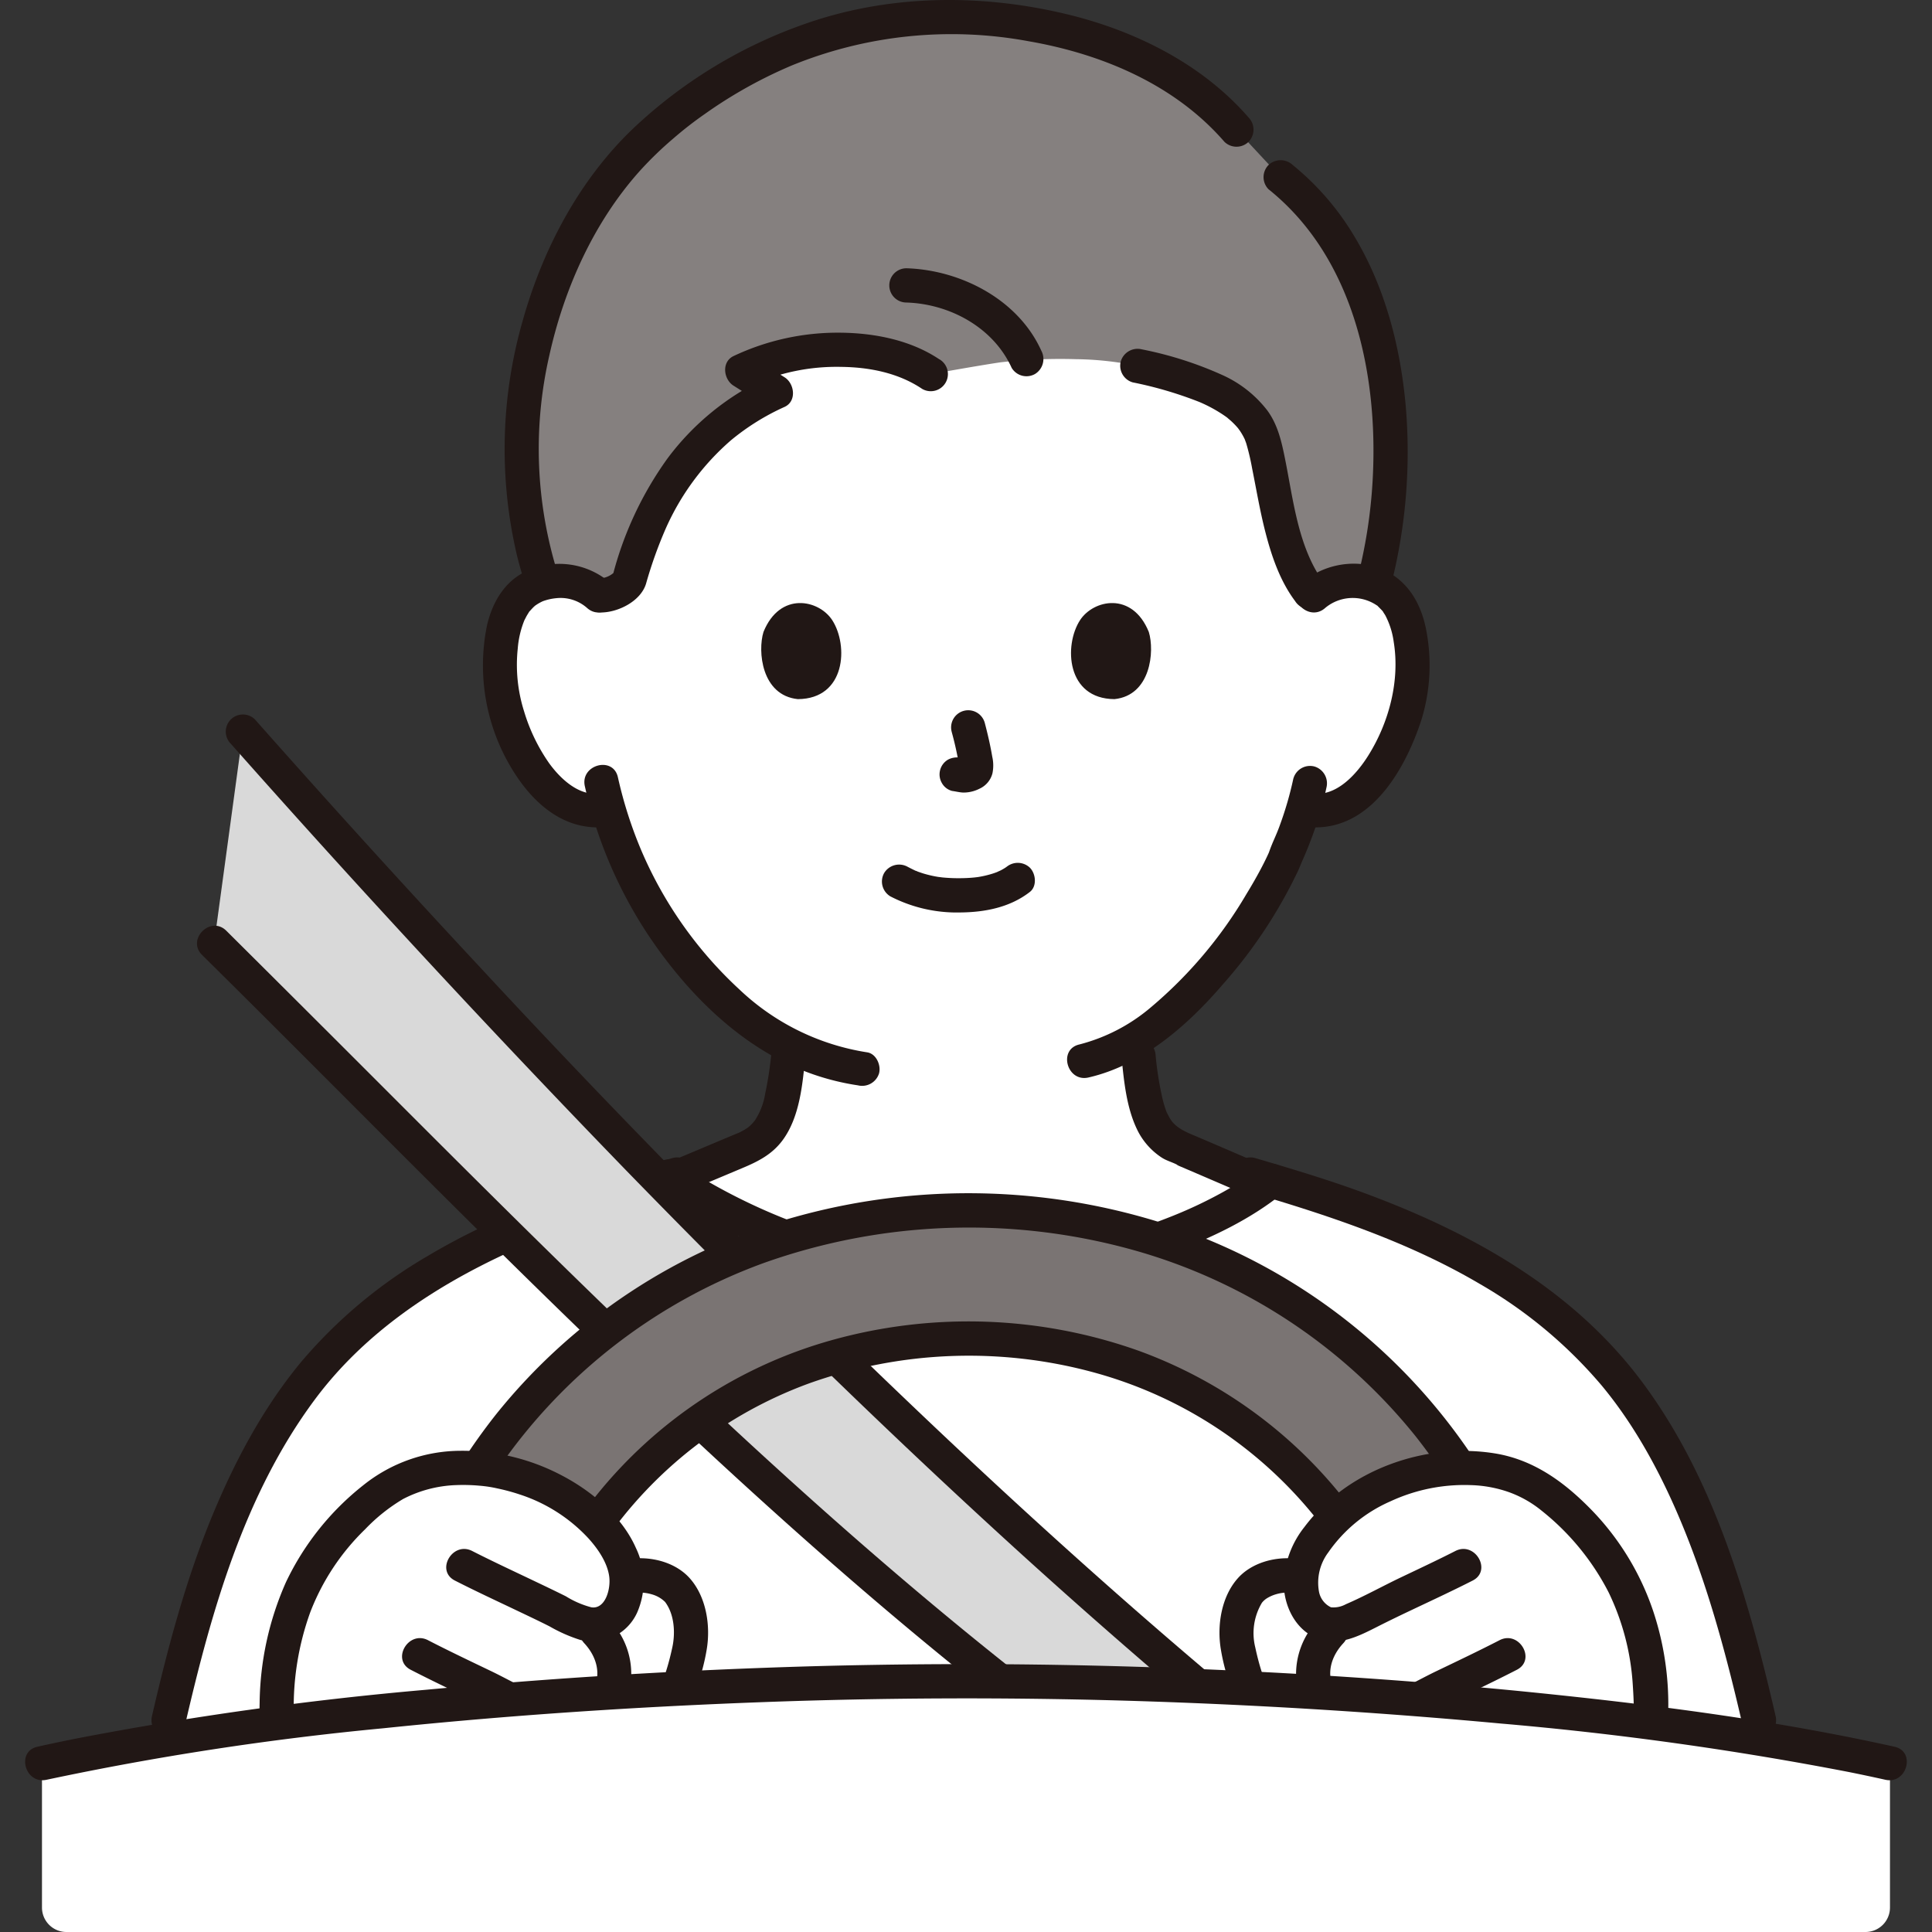 <!DOCTYPE svg PUBLIC "-//W3C//DTD SVG 1.1//EN" "http://www.w3.org/Graphics/SVG/1.1/DTD/svg11.dtd">
<!-- Uploaded to: SVG Repo, www.svgrepo.com, Transformed by: SVG Repo Mixer Tools -->
<svg width="64px" height="64px" viewBox="-4.11 0 315.812 315.812" xmlns="http://www.w3.org/2000/svg" fill="#000000">
<rect x="-4.11" y="0" width="315.812" height="315.812" fill="#333333" stroke="none"/>
<g id="SVGRepo_bgCarrier" stroke-width="0"/>
<g id="SVGRepo_tracerCarrier" stroke-linecap="round" stroke-linejoin="round"/>
<g id="SVGRepo_iconCarrier">
<defs>
<style>.a{fill:#ffffff;}.b{fill:#85807f;}.c{fill:#211715;}.d{fill:#d9d9d9;}.e{fill:#7a7473;}</style>
</defs>
<path class="a" d="M210.558,97.375a9.126,9.126,0,0,1,6.6-2.415c4.729.167,6.741,2.724,7.607,4.226,2.585,4.483,2.475,12.743.74,17.853-1.228,3.62-3.241,9.156-8.093,13.127a10.058,10.058,0,0,1-7.756,2.238l-.745-.126a58.983,58.983,0,0,1-2.668,7.244c-1.865,5.063-11.72,22.137-24.453,30.161a65.514,65.514,0,0,0,1.144,9.309c.7,3.654,1.863,7.095,6.087,8.75.27.09,9.07,3.885,13.83,5.921-9.472,7.21-29.866,14.683-47.824,14.635-19.82-.04-37.955-8.088-49.333-15.518,5.358-2.245,11.783-4.965,12-5.038,4.079-1.672,5.372-5.1,6.087-8.75a62.938,62.938,0,0,0,1.092-8.1c-5.9-3.038-11.247-7.674-16.35-13.782a69.4,69.4,0,0,1-13.167-24.838,9.908,9.908,0,0,1-8.39-2.1c-4.86-3.97-6.87-9.51-8.1-13.13-1.73-5.11-1.84-13.37.74-17.85.87-1.5,2.88-4.06,7.61-4.23a9.184,9.184,0,0,1,6.6,2.42S79.768,46.652,154.879,46.652C219.123,46.652,210.558,97.375,210.558,97.375Z"/>
<path class="b" d="M205.227,28.954c18.082,14.351,21.2,43.632,15.183,66.594a10.7,10.7,0,0,0-3.255-.588,9.1,9.1,0,0,0-6.659,2.48c-5.431-6.368-6.252-18.619-8.062-25.27-1.726-6.348-8.629-9.73-20.629-12.363a52.05,52.05,0,0,0-10.037-1.094,86.924,86.924,0,0,0-12.334.512c-3.8.561-11.4,1.936-11.4,1.936-7.6-5.213-21.173-5.213-30.829-.538l5.523,3.482c-12.824,5.841-20.2,16.771-24.041,30.948,0,0-2.44,2.693-5,2.207a9.211,9.211,0,0,0-6.475-2.3,11.036,11.036,0,0,0-2.573.378c-9.03-26.373.395-58.378,18.566-74.013,9.711-8.593,27.775-19.658,50.423-18.45,20.485.828,35.716,8.259,44.379,18.321Z"/>
<path class="c" d="M99.289,198.411c1.421-.456,2.8-1.119,4.175-1.691q3.783-1.572,7.557-3.166,3.122-1.314,6.245-2.628c2.53-1.059,4.8-2.206,6.5-4.469,2.906-3.868,3.347-9.466,3.793-14.113a2.82,2.82,0,0,0-2.8-2.8,2.862,2.862,0,0,0-2.8,2.8,56.418,56.418,0,0,1-.984,6.4,11.17,11.17,0,0,1-1.66,4.362,6.272,6.272,0,0,1-1.222,1.243,9.429,9.429,0,0,1-1.105.653c-1.036.556.16-.05-.123.072-.445.192-.9.371-1.345.559-4.38,1.837-8.753,3.691-13.137,5.517-1.511.629-3.024,1.361-4.585,1.861-3.418,1.1-1.957,6.5,1.489,5.4Z"/>
<path class="c" d="M179.2,172.586c.411,4.124.819,8.68,2.753,12.427a11.38,11.38,0,0,0,3.786,4.178c.908.613,2.032.828,2.928,1.412-.261-.17-.695-.3-.217-.091l.405.172,1.242.531q1.539.658,3.077,1.32l6.978,3c1.637.7,3.266,1.464,4.931,2.1a2.824,2.824,0,0,0,3.445-1.956,2.862,2.862,0,0,0-1.956-3.444c-.1-.037-.194-.08-.291-.119-.494-.2.623.265.256.108-.146-.063-.292-.124-.439-.186q-1.174-.5-2.348-1-3.222-1.381-6.444-2.767-2.78-1.2-5.562-2.386c-1.648-.7-3.166-1.242-4.243-2.53.073.087.237.348-.108-.143-.113-.161-.218-.329-.318-.5-.166-.279-.471-.884-.516-.991a18.347,18.347,0,0,1-.67-2.257,53.313,53.313,0,0,1-1.089-6.87,2.88,2.88,0,0,0-2.8-2.8,2.819,2.819,0,0,0-2.8,2.8Z"/>
<path class="c" d="M212.538,99.355a7.017,7.017,0,0,1,8.345-.442c.379.25-.065-.125.335.279.191.193.383.381.568.58.1.1.185.218.275.329-.063-.078-.3-.486-.085-.088.11.2.253.387.368.586a13.115,13.115,0,0,1,1.37,4.34c1.039,6.388-.8,13.183-4.132,18.52-1.877,3.009-5.195,6.814-9.185,6.245a2.894,2.894,0,0,0-3.444,1.956c-.361,1.313.449,3.229,1.955,3.444,10.494,1.5,16.555-8.9,19.343-17.47a30.3,30.3,0,0,0,.919-13.827c-.581-3.749-2.095-7.311-5.242-9.575-4.573-3.289-11.295-2.54-15.35,1.163-2.667,2.436,1.3,6.387,3.96,3.96Z"/>
<path class="c" d="M93.97,129.708c-3.462.488-6.518-2.452-8.359-5.01a29.632,29.632,0,0,1-4.047-8.4,25.219,25.219,0,0,1-1.04-10.285,15.467,15.467,0,0,1,1.11-4.685c-.1.227.261-.493.315-.591.108-.192.224-.377.34-.564.372-.6-.149.083.151-.229.21-.219.406-.449.622-.662.115-.115.242-.224.366-.327-.228.189-.112.078.058-.035a7.342,7.342,0,0,1,1.122-.636,8.68,8.68,0,0,1,2.184-.5,6.547,6.547,0,0,1,5.042,1.578c2.661,2.421,6.632-1.528,3.96-3.96a12.709,12.709,0,0,0-14.281-1.823c-3.328,1.713-5.208,5.124-6.017,8.659a32.588,32.588,0,0,0,5.064,24.983c3.488,5.059,8.492,8.794,14.9,7.891,1.5-.212,2.319-2.121,1.955-3.445a2.874,2.874,0,0,0-3.444-1.955Z"/>
<path class="c" d="M207.31,127.249a56.067,56.067,0,0,1-2.171,7.534c-.692,1.946-1.208,2.764-1.847,4.624-.115.336.326-.694.09-.217-.056.113-.1.231-.155.346-.1.224-.206.447-.312.669-.3.629-.617,1.25-.943,1.866-.733,1.382-1.517,2.738-2.334,4.073a71.534,71.534,0,0,1-15.612,18.507,29.29,29.29,0,0,1-11.7,6.08c-3.511.805-2.025,6.206,1.489,5.4,8.866-2.033,16.245-8.551,22.018-15.282A79.041,79.041,0,0,0,208.1,142.292c.285-.633.538-1.279.805-1.919-.358.858-.032.107.038-.05.167-.381.328-.766.488-1.149q.357-.861.685-1.733a57.337,57.337,0,0,0,2.6-8.7,2.87,2.87,0,0,0-1.955-3.445,2.828,2.828,0,0,0-3.445,1.956Z"/>
<path class="c" d="M91.492,128.53a72.889,72.889,0,0,0,10.366,24.318c5.285,7.913,12.226,15.325,20.633,19.948a40.577,40.577,0,0,0,13.646,4.62,2.892,2.892,0,0,0,3.444-1.955c.362-1.318-.45-3.224-1.956-3.445a39.023,39.023,0,0,1-20.866-10.272,66.346,66.346,0,0,1-16.032-22.712,69.317,69.317,0,0,1-3.835-11.991c-.794-3.513-6.195-2.026-5.4,1.489Z"/>
<path class="c" d="M141.435,146.526a23.606,23.606,0,0,0,11.367,2.628c4.063-.026,8.18-.821,11.436-3.358,1.194-.93.976-2.983,0-3.96a2.872,2.872,0,0,0-3.96,0c.839-.653.15-.127-.066.011s-.466.284-.708.41c-.184.1-1.037.444-.3.168-.325.122-.646.249-.977.355a16.731,16.731,0,0,1-2.734.624c.389-.056-.177.016-.307.029-.269.027-.537.049-.806.067q-.97.061-1.944.054c-.58,0-1.161-.023-1.74-.063-.266-.018-.532-.039-.8-.066,0,0-.931-.125-.432-.048a19.092,19.092,0,0,1-2.554-.567c-.358-.107-.707-.235-1.06-.356-.115-.039-.225-.1-.342-.133.7.2.247.11.051.018q-.657-.31-1.3-.648a2.861,2.861,0,0,0-3.831,1,2.83,2.83,0,0,0,1,3.831Z"/>
<path class="c" d="M151.459,119.644a53.6,53.6,0,0,1,1.265,5.788l-.1-.744a3.5,3.5,0,0,1,.022.8l.1-.744a1.94,1.94,0,0,1-.088.359l.282-.669a1.435,1.435,0,0,1-.126.231l.437-.566a1.232,1.232,0,0,1-.189.186l.567-.438a3.784,3.784,0,0,1-.458.243l.669-.283a3.326,3.326,0,0,1-.773.226l.744-.1a3.084,3.084,0,0,1-.725,0l.744.1c-.273-.039-.542-.105-.815-.142a3.1,3.1,0,0,0-2.158.282,2.8,2.8,0,0,0-1,3.831,2.677,2.677,0,0,0,1.673,1.287c.608.082,1.2.237,1.815.264a5.77,5.77,0,0,0,2.656-.629,3.8,3.8,0,0,0,2.116-2.507,6.382,6.382,0,0,0-.028-2.72c-.315-1.864-.746-3.713-1.226-5.542a2.8,2.8,0,0,0-5.4,1.489Z"/>
<path class="c" d="M120.691,103.3c-.966,3.142-.336,10.368,5.615,10.983,7.865-.047,8.284-8.784,5.636-12.892C129.774,98.024,123.4,96.626,120.691,103.3Z"/>
<path class="c" d="M183.678,103.3c.967,3.141.337,10.367-5.614,10.982-7.866-.048-8.285-8.784-5.637-12.892C174.6,98.024,180.969,96.626,183.678,103.3Z"/>
<path class="c" d="M203.247,30.934c14.1,11.294,18.049,30.695,16.994,48.013a82.275,82.275,0,0,1-2.313,15.006c-.868,3.5,4.531,4.99,5.4,1.489a88.478,88.478,0,0,0,2.346-29.095c-.863-9.592-3.319-19.193-8.281-27.519a44.037,44.037,0,0,0-10.186-11.854,2.887,2.887,0,0,0-3.96,0,2.821,2.821,0,0,0,0,3.96Z"/>
<path class="c" d="M87.1,93.862a68.332,68.332,0,0,1-1.418-35.741c2.434-11,7.3-21.822,14.8-30.188a58.529,58.529,0,0,1,5.494-5.314,60.432,60.432,0,0,1,5.094-3.964,75.02,75.02,0,0,1,14.268-7.963,69.136,69.136,0,0,1,38.639-3.961c12.142,2.1,23.982,7.133,32.057,16.443a2.827,2.827,0,0,0,3.96,0,2.855,2.855,0,0,0,0-3.96c-7.634-8.8-18.615-14.231-29.809-16.913-13.828-3.313-28.59-3.218-42.1,1.394A78.625,78.625,0,0,0,99.289,21.1C90.5,29.527,84.573,40.831,81.318,52.476A76,76,0,0,0,80.4,90.811c.377,1.529.814,3.042,1.3,4.54,1.109,3.413,6.518,1.952,5.4-1.489Z"/>
<path class="c" d="M166.093,57.3c-3.782-8.354-13.155-13.172-22.035-13.448a2.8,2.8,0,0,0,0,5.6c7.055.219,14.2,4.055,17.2,10.675a2.822,2.822,0,0,0,3.831,1,2.867,2.867,0,0,0,1-3.831Z"/>
<path class="c" d="M149.451,58.744c-4.664-3.134-10.516-4.291-16.058-4.36a39.86,39.86,0,0,0-17.6,3.821c-1.99.949-1.645,3.8,0,4.836l5.523,3.482V61.688A42.783,42.783,0,0,0,105.029,74.9a57.083,57.083,0,0,0-9.038,19.405l.72-1.236a3.625,3.625,0,0,1-2.527,1.45c-3.6.044-3.61,5.644,0,5.6,2.8-.035,6.438-1.854,7.308-4.7a70.229,70.229,0,0,1,3.229-9.038,41.16,41.16,0,0,1,10.641-14.4,38.4,38.4,0,0,1,8.783-5.47c2.01-.925,1.628-3.809,0-4.835l-5.523-3.483v4.836a33.616,33.616,0,0,1,14.771-3.057c4.681.055,9.375,1,13.232,3.595a2.8,2.8,0,1,0,2.826-4.835Z"/>
<path class="c" d="M181.06,62.507a63.6,63.6,0,0,1,10.9,3.209,23.688,23.688,0,0,1,3.915,2.115c.259.176.518.355.765.548-.355-.276.3.273.429.386a12.627,12.627,0,0,1,1.353,1.422c-.326-.4.1.147.194.3.151.228.294.462.427.7q.228.409.419.838c-.23-.517.075.239.138.434a38,38,0,0,1,.969,4.125c.7,3.477,1.284,6.977,2.17,10.414,1.014,3.934,2.391,7.979,4.854,11.258a2.889,2.889,0,0,0,3.831,1,2.819,2.819,0,0,0,1-3.831c-4.3-5.722-5.081-13.451-6.46-20.334-.566-2.826-1.182-5.653-2.929-8.015a19.21,19.21,0,0,0-7.247-5.733,60.3,60.3,0,0,0-13.243-4.236,2.863,2.863,0,0,0-3.444,1.956,2.829,2.829,0,0,0,1.955,3.444Z"/>
<path class="a" d="M34.538,245.6c-5.268,11.874-8.691,24.837-11.824,38.817,39.44-6.48,90.637-9.615,131.078-9.615,40.189,0,91,3.1,130.337,9.494-3.517-15.674-7.4-30.068-13.856-43.082a99.4,99.4,0,0,0-6.439-11.158c-12.919-19.305-33.8-28.736-55.147-35.588L203.7,193c-9.052,7.4-30.163,15.353-48.672,15.3-20.148-.048-38.541-8.36-49.891-15.882l-6.954,2.047c-21.346,6.852-42.227,16.283-55.146,35.588A102.656,102.656,0,0,0,34.538,245.6Z"/>
<path class="a" d="M209.9,258.221c-3.938-1.738-8.236.028-9.69,1.745-1.644,1.94-2.5,5.866-2.137,8.384a35.754,35.754,0,0,0,4.026,11.471,10.782,10.782,0,0,0,8.4,5.429s5.289.38,6.623-1.62S209.9,258.221,209.9,258.221Z"/>
<path class="a" d="M96.969,258.221c3.938-1.738,8.235.028,9.69,1.745,1.644,1.94,2.5,5.866,2.137,8.384a35.778,35.778,0,0,1-4.026,11.471,10.783,10.783,0,0,1-8.4,5.429s-5.289.38-6.623-1.62S96.969,258.221,96.969,258.221Z"/>
<path class="c" d="M103.731,194.835a98.366,98.366,0,0,0,38.8,15.232c15.188,2.342,30.566.161,44.891-5.267,6.467-2.45,12.859-5.452,18.258-9.832a2.819,2.819,0,0,0,0-3.96,2.865,2.865,0,0,0-3.96,0c-.1.079-.6.474-.262.217-.218.168-.44.331-.662.492q-.821.6-1.671,1.149c-1.1.722-2.24,1.395-3.394,2.034a72.188,72.188,0,0,1-7.983,3.791,98.635,98.635,0,0,1-20.16,5.724c-14.483,2.481-29.128.33-42.761-4.949A96.126,96.126,0,0,1,106.558,190c-3.015-1.994-5.823,2.854-2.827,4.835Z"/>
<path class="c" d="M26.134,281.99c4.283-18.546,9.661-37.625,21.161-53.138,10.416-14.05,26.332-22.6,42.428-28.531,5.766-2.122,11.62-3.866,17.508-5.6,3.45-1.016,1.982-6.422-1.488-5.4-13.76,4.051-27.478,8.574-39.873,15.949a79.546,79.546,0,0,0-20.783,17.392c-6.23,7.541-10.853,16.251-14.563,25.266-4.322,10.505-7.238,21.524-9.79,32.573-.81,3.507,4.588,5,5.4,1.488Z"/>
<path class="c" d="M286.134,280.5c-4.405-19.077-10.034-38.9-21.962-54.794-11.214-14.939-27.586-24.1-44.808-30.516-6-2.237-12.1-4.063-18.238-5.87-3.464-1.02-4.944,4.383-1.489,5.4,13.19,3.883,26.295,8.166,38.206,15.19a75.33,75.33,0,0,1,19.854,16.56c5.806,6.983,10.17,15.326,13.561,23.715,4.153,10.274,6.987,21.024,9.476,31.8.811,3.51,6.212,2.025,5.4-1.488Z"/>
<path class="d" d="M159.359,274.823c10.287.071,21.17.334,32.315.8-41.8-35.335-89.984-82.848-139.626-137.656q-8.2-9.055-16.452-18.371L30.9,154.119C69.649,192.4,113.329,238.4,159.359,274.823Z"/>
<path class="c" d="M33.616,121.573q31.509,35.574,64.594,69.714c19.816,20.371,40.106,40.295,61.065,59.492q15.6,14.292,31.763,27.959a2.877,2.877,0,0,0,3.96,0,2.824,2.824,0,0,0,0-3.96c-19.982-16.828-39.229-34.52-58-52.682q-32.33-31.278-62.921-64.288-18.51-19.86-36.5-40.195a2.8,2.8,0,1,0-3.96,3.96Z"/>
<path class="c" d="M28.921,156.1c16.236,16.042,32.247,32.309,48.5,48.336,16.96,16.729,34.166,33.226,52.042,48.979,9.946,8.765,20.1,17.293,30.544,25.463a2.892,2.892,0,0,0,3.96,0c.969-.969,1.2-3.023,0-3.96-18.727-14.653-36.536-30.446-53.863-46.719-17.178-16.133-33.881-32.761-50.534-49.433Q46.247,165.43,32.881,152.14c-2.566-2.536-6.528,1.421-3.96,3.959Z"/>
<path class="e" d="M229.3,293.451c0-40.5-30.84-74.6-75.067-74.6-44.384,0-75.062,34.376-75.062,74.6L58.3,293.257c0-51.414,39.211-95.351,95.94-95.351,56.529,0,95.947,43.587,95.947,95.351Z"/>
<path class="c" d="M252.983,293.257a100.052,100.052,0,0,0-17.153-56.3,96.041,96.041,0,0,0-46.325-35.82,105.426,105.426,0,0,0-63.581-2.226,95.662,95.662,0,0,0-48.958,32.3,99.668,99.668,0,0,0-21.2,54.73c-.178,2.437-.262,4.879-.266,7.322-.006,3.6,5.594,3.609,5.6,0a94.486,94.486,0,0,1,16.241-53.193,90.062,90.062,0,0,1,43.353-33.6,100.042,100.042,0,0,1,60.3-2.178,90.358,90.358,0,0,1,46.3,30.489,93.576,93.576,0,0,1,19.826,51.118c.179,2.452.264,4.909.268,7.367.006,3.6,5.606,3.609,5.6,0Z"/>
<path class="c" d="M232.1,293.451a78.886,78.886,0,0,0-13.526-44.391,75.844,75.844,0,0,0-36.6-28.276,83.062,83.062,0,0,0-50.112-1.721A75.41,75.41,0,0,0,93.39,244.424a78.655,78.655,0,0,0-16.8,43.206c-.144,1.937-.211,3.879-.215,5.821-.008,3.6,5.592,3.609,5.6,0a73.336,73.336,0,0,1,12.538-41.184,69.885,69.885,0,0,1,33.565-26.109A77.665,77.665,0,0,1,174.9,224.4a70.09,70.09,0,0,1,36.078,23.748A72.656,72.656,0,0,1,226.3,287.76c.137,1.894.2,3.792.2,5.691.008,3.6,5.608,3.61,5.6,0Z"/>
<path class="c" d="M97.713,260.921a6.766,6.766,0,0,1,4.658-.323,4.985,4.985,0,0,1,2.235,1.262c1.565,2.079,1.677,5.134,1.191,7.392-1.1,5.11-3.41,12.532-9.431,13.2a2.883,2.883,0,0,0-2.8,2.8,2.819,2.819,0,0,0,2.8,2.8,13.993,13.993,0,0,0,10.631-6.5,33.669,33.669,0,0,0,4.414-11.92c.656-3.894-.06-8.6-2.772-11.645-2.932-3.286-8.474-4.076-12.414-2.465a2.889,2.889,0,0,0-1.956,3.444c.364,1.325,2.036,2.531,3.444,1.956Z"/>
<path class="a" d="M63.289,241.309c11.434-4.08,27.425,1.231,33.605,12.06,2.375,4.162,2.325,10.983-4.159,12.636,4.1,3.735,4.512,8.518,2.21,12.188-1.088,1.734-3.755,2.553-5.731,2.619a12.894,12.894,0,0,1-3.222-.306l.285.306A7.862,7.862,0,0,1,88.041,288a9.022,9.022,0,0,1-3.668,5.965c-2.7,1.67-7.384.866-9.774-.369l-.472-.244.588.718c2.19,2.671-.448,7.734-2.434,9.049-5.722,3.785-12.372.37-18.851-2.733-5-2.4-9.684-7.317-11.047-12.06-1.1-3.81-1.568-6.648-1.079-13.263.871-11.773,5.714-22.387,16.661-30.871A19.2,19.2,0,0,1,63.289,241.309Z"/>
<path class="c" d="M91.4,268.613c2.006,2.16,2.809,5,1.483,7.545a3.228,3.228,0,0,1-2.511,1.687,6.406,6.406,0,0,1-2.034.165,10.332,10.332,0,0,1-2.359-.392c-3.417-.937-6.627-2.924-9.81-4.45-3.454-1.657-6.914-3.3-10.32-5.057-3.2-1.648-6.035,3.183-2.826,4.835,3.143,1.619,6.332,3.145,9.52,4.674,3.259,1.563,6.477,3.309,9.827,4.668,6.382,2.586,14.976,1.4,16.509-6.45a12.64,12.64,0,0,0-3.52-11.184c-2.458-2.646-6.411,1.321-3.959,3.959Z"/>
<path class="c" d="M84.3,282.792a4.747,4.747,0,0,1,1.148,3.428,8.1,8.1,0,0,1-1.1,3.778c-1.429,2.4-3.918,2.437-6.518,1.8a17.128,17.128,0,0,1-3.967-1.694c-1.744-.855-3.505-1.674-5.264-2.5a97.36,97.36,0,0,1-9.787-5.009c-3.08-1.89-5.9,2.951-2.826,4.836a121.955,121.955,0,0,0,12.026,6.058c3.892,1.833,7.487,4.041,11.9,4.214a10.069,10.069,0,0,0,10.095-6.591,11.528,11.528,0,0,0-1.75-12.277,2.8,2.8,0,0,0-3.96,3.96Z"/>
<path class="c" d="M72.3,295.482s.492.787.287.331c.014.031.2.9.141.388a2.411,2.411,0,0,1-.087,1.237,7.982,7.982,0,0,1-1.332,2.786c.075-.091-1.07.892-.439.475a7.3,7.3,0,0,1-1.81.91,8.772,8.772,0,0,1-4.139.242c-3.4-.567-6.578-2.2-9.653-3.682a22.08,22.08,0,0,1-7.149-5.363,15.491,15.491,0,0,1-3.406-6.585,21.937,21.937,0,0,1-.8-6.2A45.533,45.533,0,0,1,46.6,263.56a37.711,37.711,0,0,1,8.982-13.586,29.082,29.082,0,0,1,6.2-4.941,20.287,20.287,0,0,1,8.784-2.276,29.289,29.289,0,0,1,3.688.1,20.55,20.55,0,0,1,2.96.452,32.6,32.6,0,0,1,3.646.987,26.429,26.429,0,0,1,11.226,7.177c1.463,1.618,3.073,3.874,3.389,6.227.282,2.1-.663,5.4-2.928,5.035a15.172,15.172,0,0,1-4.16-1.8c-1.8-.9-3.622-1.763-5.439-2.63-3.3-1.573-6.618-3.116-9.875-4.776-3.2-1.633-6.042,3.2-2.827,4.835,3.328,1.7,6.716,3.27,10.087,4.878,1.805.861,3.616,1.713,5.4,2.617a25.3,25.3,0,0,0,4.983,2.2,8.021,8.021,0,0,0,9.324-4.462,12.625,12.625,0,0,0-.2-10.557c-2.257-5.137-7.181-9.269-12.049-11.824a34.844,34.844,0,0,0-16.616-4.066,25.514,25.514,0,0,0-15.863,5.6A44.515,44.515,0,0,0,42.647,258.6a49.964,49.964,0,0,0-4.316,19.744c-.17,6.205,1.038,12.383,4.939,17.349a25.5,25.5,0,0,0,8.225,6.852,47.481,47.481,0,0,0,11.315,4.588c3.858.836,8.1.54,11.339-1.935a11.535,11.535,0,0,0,4.17-8.089,6.744,6.744,0,0,0-1.186-4.45,2.887,2.887,0,0,0-3.831-1,2.819,2.819,0,0,0-1,3.831Z"/>
<path class="c" d="M210.644,255.521c-3.941-1.611-9.482-.821-12.414,2.465-2.712,3.04-3.428,7.751-2.772,11.645a33.648,33.648,0,0,0,4.413,11.92,14,14,0,0,0,10.632,6.5,2.818,2.818,0,0,0,2.8-2.8,2.865,2.865,0,0,0-2.8-2.8c-6.021-.666-8.331-8.088-9.431-13.2a9.669,9.669,0,0,1,1.1-7.26,3.309,3.309,0,0,1,.741-.684,6.124,6.124,0,0,1,1.58-.71,6.752,6.752,0,0,1,4.657.323c1.4.572,3.078-.622,3.445-1.956a2.869,2.869,0,0,0-1.956-3.444Z"/>
<path class="a" d="M243.58,241.309c-11.434-4.08-27.425,1.231-33.605,12.06-2.376,4.162-2.325,10.983,4.159,12.636-4.1,3.735-4.512,8.518-2.21,12.188,1.088,1.734,3.755,2.553,5.73,2.619a12.9,12.9,0,0,0,3.223-.306l-.285.306A7.856,7.856,0,0,0,218.828,288a9.021,9.021,0,0,0,3.667,5.965c2.7,1.67,7.385.866,9.775-.369l.472-.244-.589.718c-2.189,2.671.448,7.734,2.435,9.049,5.721,3.785,12.372.37,18.851-2.733,5-2.4,9.683-7.317,11.047-12.06,1.1-3.81,1.567-6.648,1.078-13.263-.87-11.773-5.713-22.387-16.661-30.871A19.179,19.179,0,0,0,243.58,241.309Z"/>
<path class="c" d="M211.507,264.654a12.694,12.694,0,0,0-3.745,9.577c.288,3.327,1.823,6.693,4.97,8.18,7.019,3.316,13.956-1.128,20.194-4.121,3.653-1.753,7.315-3.489,10.918-5.344,3.205-1.65.375-6.484-2.827-4.835-3.406,1.753-6.866,3.4-10.32,5.057-3.182,1.526-6.393,3.513-9.81,4.45a10.269,10.269,0,0,1-2.358.392,6.359,6.359,0,0,1-2.034-.165,3.239,3.239,0,0,1-2.512-1.687c-1.322-2.551-.527-5.381,1.484-7.545,2.451-2.637-1.5-6.606-3.96-3.959Z"/>
<path class="c" d="M218.612,278.832a11.528,11.528,0,0,0-1.75,12.277,10.069,10.069,0,0,0,10.095,6.591c4.412-.173,8.007-2.381,11.9-4.214a122.066,122.066,0,0,0,12.026-6.058c3.066-1.883.256-6.728-2.826-4.836a95.6,95.6,0,0,1-9.584,4.914c-1.76.825-3.522,1.643-5.269,2.5-.866.423-1.716.9-2.593,1.3.386-.177-.459.17-.451.167-.368.126-.743.233-1.121.327-2.493.616-5,.639-6.417-1.632a7.489,7.489,0,0,1-.905-2.084,10.647,10.647,0,0,1-.237-1.1c.073.453-.043-.487-.048-.6a4.736,4.736,0,0,1,1.141-3.585,2.868,2.868,0,0,0,0-3.96,2.827,2.827,0,0,0-3.96,0Z"/>
<path class="c" d="M229.736,292.655c-2.04,2.719-1.2,6.56.307,9.311a10.738,10.738,0,0,0,8.049,5.434c4.069.609,7.974-.658,11.674-2.239a40.686,40.686,0,0,0,10.176-5.718,22.856,22.856,0,0,0,6.5-8.379,27.828,27.828,0,0,0,1.98-8.32,48.325,48.325,0,0,0-2.276-19.328A43.744,43.744,0,0,0,255.532,246.3c-4.318-4.322-9.2-7.751-15.335-8.73-11.4-1.819-24.053,2.7-31.066,12.019a15.639,15.639,0,0,0-3.379,8.646c-.186,3.63,1.49,7.648,4.876,9.334,3.662,1.824,7.205-.037,10.506-1.71,3.6-1.825,7.277-3.5,10.915-5.246,1.531-.735,3.058-1.478,4.571-2.249,3.212-1.637.382-6.47-2.826-4.835-2.912,1.484-5.872,2.871-8.823,4.275-3.03,1.442-6.006,3.105-9.085,4.43a4.175,4.175,0,0,1-2.432.5,3.551,3.551,0,0,1-1.968-2.613,8.246,8.246,0,0,1,1.53-6.357,24.108,24.108,0,0,1,10.15-8.346,28.71,28.71,0,0,1,13.134-2.656,20.449,20.449,0,0,1,6.275,1.161,18.22,18.22,0,0,1,5.347,3.045,40.9,40.9,0,0,1,10.919,13.325,40.419,40.419,0,0,1,3.957,15.251c.1,1.49.172,2.985.157,4.479-.006.658-.028,1.316-.074,1.973q-.025.377-.062.753c-.01.107-.13,1.049-.056.537a19.747,19.747,0,0,1-1.781,6.278,19.425,19.425,0,0,1-6.552,7.048,40.833,40.833,0,0,1-10.193,4.684,12.281,12.281,0,0,1-5,.652,7.247,7.247,0,0,1-2.007-.538c-.3-.132-.566-.323-.854-.469q-.666-.451-.153-.06c-.123-.1-.24-.213-.353-.328a7.643,7.643,0,0,1-1.516-2.648c-.363-1.211-.356-1.653.218-2.418a2.818,2.818,0,0,0-1-3.831,2.867,2.867,0,0,0-3.831,1Z"/>
<path class="a" d="M304.832,288.228c-40.685-9.067-103.343-13.427-151.04-13.427s-110.354,4.36-151.04,13.427v23.584a4,4,0,0,0,4,4h294.08a4,4,0,0,0,4-4Z"/>
<path class="c" d="M305.576,285.528c-18.439-4.1-37.234-6.6-56.007-8.563-20.828-2.178-41.742-3.564-62.668-4.332q-29.377-1.08-58.772-.246-31.351.912-62.61,3.83a556.983,556.983,0,0,0-57.553,8.048q-2.985.6-5.958,1.263c-3.517.781-2.028,6.181,1.489,5.4a484.77,484.77,0,0,1,55.016-8.415c20.663-2.147,41.411-3.518,62.17-4.28q29.377-1.08,58.772-.246,30.974.9,61.855,3.758a545.341,545.341,0,0,1,56.82,7.92q2.985.6,5.958,1.263c3.511.78,5.01-4.618,1.488-5.4Z"/>
</g>
</svg>